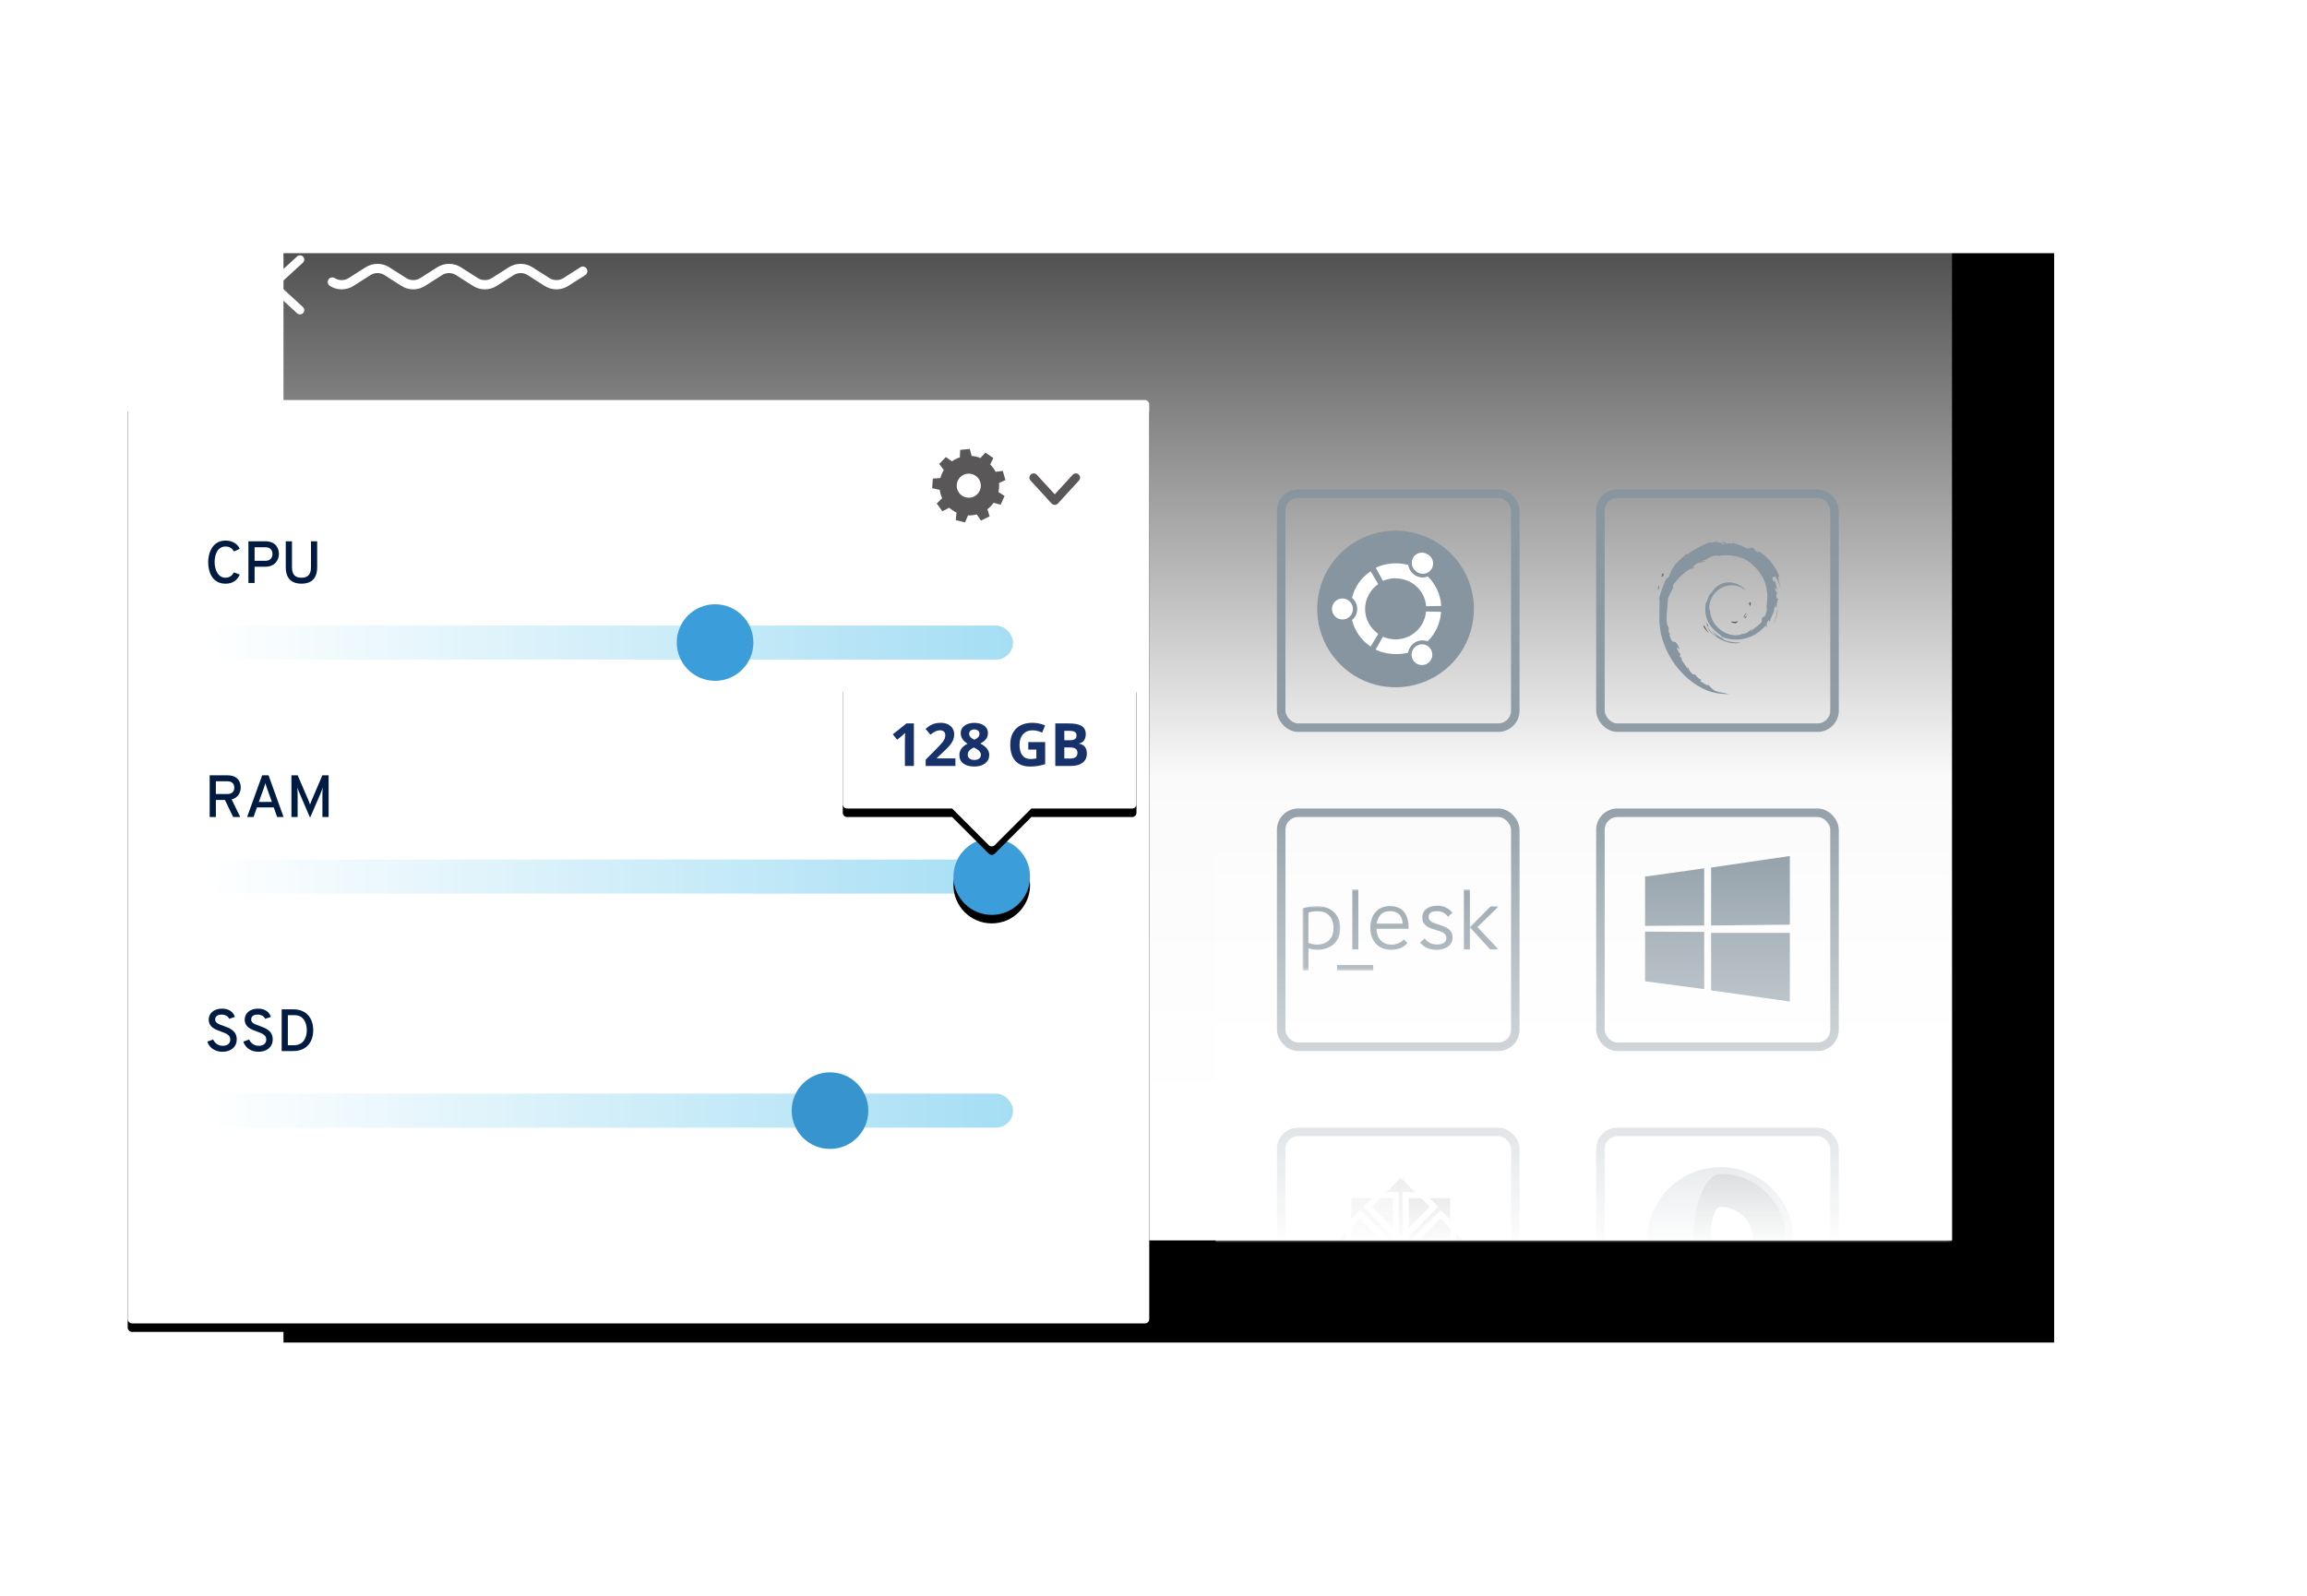 <?xml version="1.0" encoding="UTF-8"?>
<svg width="542px" height="375px" viewBox="0 0 542 375" version="1.1" xmlns="http://www.w3.org/2000/svg" xmlns:xlink="http://www.w3.org/1999/xlink">
    <!-- Generator: Sketch 63.1 (92452) - https://sketch.com -->
    <title>SCREEN-PRODUCT-SOLUTION</title>
    <desc>Created with Sketch.</desc>
    <defs>
        <linearGradient x1="52.948%" y1="-14.224%" x2="52.948%" y2="88.997%" id="linearGradient-1">
            <stop stop-color="#FFFFFF" stop-opacity="0" offset="0%"></stop>
            <stop stop-color="#FFFFFF" stop-opacity="0.981" offset="69.526%"></stop>
            <stop stop-color="#FFFFFF" offset="100%"></stop>
        </linearGradient>
        <rect id="path-2" x="12.6" y="0" width="416" height="256"></rect>
        <filter x="-18.8%" y="-30.5%" width="149.0%" height="179.7%" filterUnits="objectBoundingBox" id="filter-4">
            <feOffset dx="24" dy="24" in="SourceAlpha" result="shadowOffsetOuter1"></feOffset>
            <feGaussianBlur stdDeviation="30" in="shadowOffsetOuter1" result="shadowBlurOuter1"></feGaussianBlur>
            <feColorMatrix values="0 0 0 0 0   0 0 0 0 0   0 0 0 0 0  0 0 0 0.3 0" type="matrix" in="shadowBlurOuter1"></feColorMatrix>
        </filter>
        <polygon id="path-5" points="3.3e-05 -9.9e-05 8.891 -9.9e-05 8.891 15.18 3.3e-05 15.18"></polygon>
        <polygon id="path-7" points="0 19.111 46.064 19.111 46.064 0 0 0"></polygon>
        <linearGradient x1="50%" y1="0%" x2="50%" y2="68.786%" id="linearGradient-9">
            <stop stop-color="#FFFFFF" stop-opacity="0" offset="0%"></stop>
            <stop stop-color="#FFFFFF" offset="100%"></stop>
        </linearGradient>
        <rect id="path-10" x="0.6" y="71.5" width="173" height="154"></rect>
        <rect id="path-12" x="0" y="0" width="240" height="217" rx="1"></rect>
        <filter x="-19.2%" y="-20.3%" width="138.3%" height="142.4%" filterUnits="objectBoundingBox" id="filter-13">
            <feOffset dx="0" dy="2" in="SourceAlpha" result="shadowOffsetOuter1"></feOffset>
            <feGaussianBlur stdDeviation="15" in="shadowOffsetOuter1" result="shadowBlurOuter1"></feGaussianBlur>
            <feColorMatrix values="0 0 0 0 0   0 0 0 0 0   0 0 0 0 0  0 0 0 0.1 0" type="matrix" in="shadowBlurOuter1"></feColorMatrix>
        </filter>
        <linearGradient x1="0%" y1="50%" x2="100%" y2="50%" id="linearGradient-14">
            <stop stop-color="#FFFFFF" offset="0%"></stop>
            <stop stop-color="#A5DEF4" offset="100%"></stop>
        </linearGradient>
        <circle id="path-15" cx="185" cy="46" r="9"></circle>
        <filter x="-255.6%" y="-244.4%" width="611.1%" height="611.1%" filterUnits="objectBoundingBox" id="filter-16">
            <feOffset dx="0" dy="2" in="SourceAlpha" result="shadowOffsetOuter1"></feOffset>
            <feGaussianBlur stdDeviation="15" in="shadowOffsetOuter1" result="shadowBlurOuter1"></feGaussianBlur>
            <feColorMatrix values="0 0 0 0 0   0 0 0 0 0   0 0 0 0 0  0 0 0 0.8 0" type="matrix" in="shadowBlurOuter1"></feColorMatrix>
        </filter>
        <path d="M68,0 C68.552,-1.01453063e-16 69,0.448 69,1 L69,29 C69,29.552 68.552,30 68,30 L44.313,30 L35.707,38.607 C35.317,38.997 34.683,38.997 34.293,38.607 L25.686,30 L1,30 C0.448,30 6.76353751e-17,29.552 0,29 L0,1 C-6.76353751e-17,0.448 0.448,1.01453063e-16 1,0 L68,0 Z" id="path-17"></path>
        <filter x="-66.7%" y="-113.1%" width="233.3%" height="336.5%" filterUnits="objectBoundingBox" id="filter-18">
            <feOffset dx="0" dy="2" in="SourceAlpha" result="shadowOffsetOuter1"></feOffset>
            <feGaussianBlur stdDeviation="15" in="shadowOffsetOuter1" result="shadowBlurOuter1"></feGaussianBlur>
            <feColorMatrix values="0 0 0 0 0   0 0 0 0 0   0 0 0 0 0  0 0 0 0.3 0" type="matrix" in="shadowBlurOuter1"></feColorMatrix>
        </filter>
    </defs>
    <g id="Page-1" stroke="none" stroke-width="1" fill="none" fill-rule="evenodd">
        <g id="Cloud-Servers--large-" transform="translate(-716, -570)">
            <g id="Composing" transform="translate(746, 286)">
                <g id="SCREEN-PRODUCT-SOLUTION" transform="translate(0, 319.5)">
                    <mask id="mask-3" fill="white">
                        <use xlink:href="#path-2"></use>
                    </mask>
                    <g id="Mask">
                        <use fill="black" fill-opacity="1" filter="url(#filter-4)" xlink:href="#path-2"></use>
                        <use fill="url(#linearGradient-1)" fill-rule="evenodd" xlink:href="#path-2"></use>
                    </g>
                    <g id="App-Selection-Grey" mask="url(#mask-3)">
                        <g transform="translate(255, 80.5)">
                            <g id="CoreOS" stroke="none" stroke-width="1" fill="none" fill-rule="evenodd" transform="translate(91, 150)">
                                <rect id="Rectangle" stroke="#86959F" stroke-width="2" opacity="0.9" x="0" y="0" width="55" height="55" rx="4"></rect>
                                <g id="28395-coreOS_OS" transform="translate(10, 8)" fill-rule="nonzero">
                                    <path d="M18.18,0.3 C11.226,0.296 4.955,4.482 2.291,10.905 C-0.372,17.328 1.096,24.723 6.011,29.642 C10.927,34.56 18.321,36.033 24.746,33.372 C31.171,30.712 35.36,24.444 35.36,17.49 C35.373,12.929 33.568,8.55 30.343,5.324 C27.119,2.097 22.741,0.289 18.18,0.3 Z" id="Path" fill="#86959F"></path>
                                    <path d="M12.18,12.48 C12.195,12.682 12.161,12.884 12.08,13.07 C11.962,14.066 11.895,15.067 11.88,16.07 L11.88,19.02 C11.895,20.023 11.962,21.024 12.08,22.02 C13.444,22.223 14.821,22.32 16.2,22.31 L19.93,22.31 C21.41,22.31 22.78,22.12 24.06,22.02 C24.198,22.033 24.336,21.998 24.45,21.92 C29.85,21.14 33.58,19.47 33.58,17.5 C33.664,13.37 32.076,9.38 29.176,6.437 C26.276,3.495 22.311,1.848 18.18,1.87 C15.43,1.87 13.07,6.29 12.18,12.48 Z" id="Path" fill="#313A40"></path>
                                    <path d="M24.66,13.07 C24.46,12.87 24.36,12.58 24.16,12.38 C22.661,10.626 20.467,9.621 18.16,9.63 C17.37,9.63 16.68,10.81 16.29,12.63 C16.097,13.439 15.966,14.261 15.9,15.09 C15.815,15.84 15.781,16.595 15.8,17.35 C15.781,18.105 15.815,18.86 15.9,19.61 C16.651,19.687 17.406,19.717 18.16,19.7 C18.911,19.717 19.663,19.687 20.41,19.61 C21.758,19.518 23.084,19.218 24.34,18.72 C25.34,18.33 25.91,17.84 25.91,17.25 C25.878,15.769 25.446,14.325 24.66,13.07 Z" id="Path" fill="#FFFFFF"></path>
                                </g>
                            </g>
                            <g id="CentOS" stroke="none" stroke-width="1" fill="none" fill-rule="evenodd" transform="translate(16, 150)">
                                <rect id="Rectangle" stroke="#86959F" stroke-width="2" opacity="0.9" x="0" y="0" width="55" height="55" rx="4"></rect>
                                <g id="28396-centOS_OS" transform="translate(10, 9)">
                                    <polygon id="Path" fill="#932279" fill-rule="nonzero" points="15.16 16.81 16.53 18.17 15.16 19.54 6 19.54 6 23.84 0.53 18.17 6 12.7 6 16.81"></polygon>
                                    <polygon id="Path" fill="#949494" fill-rule="nonzero" points="19.27 15.24 17.9 16.61 16.53 15.24 16.53 6.24 12.23 6.24 17.9 0.77 23.37 6.24 19.27 6.24"></polygon>
                                    <polygon id="Path" fill="#262577" fill-rule="nonzero" points="20.83 19.35 19.46 18 20.83 16.83 30 16.83 30 12.53 35.47 18.19 30 23.65 30 19.54"></polygon>
                                    <polygon id="Path" fill="#9CCD2A" fill-rule="nonzero" points="16.72 20.91 18.09 19.54 19.46 20.91 19.46 30.09 23.76 30.09 18.09 35.57 12.62 30.09 16.72 30.09"></polygon>
                                    <polygon id="Path" stroke="#FFFFFF" stroke-width="1.41" fill="#A7A7A7" fill-rule="nonzero" points="5.78 5.86 16.92 5.86 16.92 17 5.78 17"></polygon>
                                    <polygon id="Path" stroke="#FFFFFF" stroke-width="1.41" fill="#595757" fill-rule="nonzero" points="19.27 5.86 30.4 5.86 30.4 17 19.27 17"></polygon>
                                    <polygon id="Path" stroke="#FFFFFF" stroke-width="1.41" fill="#EFA724" fill-rule="nonzero" points="19.27 19.35 30.4 19.35 30.4 30.48 19.27 30.48"></polygon>
                                    <polygon id="Path" stroke="#FFFFFF" stroke-width="1.41" fill="#262577" fill-rule="nonzero" points="5.78 19.35 16.92 19.35 16.92 30.48 5.78 30.48"></polygon>
                                    <polygon id="Path" stroke="#FFFFFF" stroke-width="1.41" points="0.7 18.17 8.52 10.36 16.33 18.17 8.52 26"></polygon>
                                    <polygon id="Path" stroke="#FFFFFF" stroke-width="1.41" points="10.28 8.6 18.09 0.78 25.91 8.6 18.09 16.42"></polygon>
                                    <polygon id="Path" stroke="#FFFFFF" stroke-width="1.41" points="19.66 18.17 27.47 10.36 35.29 18.17 27.47 26"></polygon>
                                    <polygon id="Path" stroke="#FFFFFF" stroke-width="1.41" points="10.28 27.55 18.09 19.74 25.91 27.55 18.09 35.37"></polygon>
                                </g>
                            </g>
                            <g id="Windows-Server" stroke="none" stroke-width="1" fill="none" fill-rule="evenodd" transform="translate(91, 75)">
                                <rect id="Rectangle" stroke="#86959F" stroke-width="2" opacity="0.9" x="0" y="0" width="55" height="55" rx="4"></rect>
                                <g id="windows_OS" transform="translate(10, 10)" fill="#86959F" fill-rule="nonzero">
                                    <path d="M0.49,5 L14.38,3.06 L14.38,16.49 L0.49,16.58 L0.49,5 Z M14.38,18 L14.38,31.45 L0.49,29.6 L0.49,17.94 L14.38,18 Z M16,2.88 L34.5,0.16 L34.5,16.29 L16,16.49 L16,2.88 Z M34.5,18.23 L34.5,34.36 L16,31.74 L16,18.23 L34.5,18.23 Z" id="Shape"></path>
                                </g>
                            </g>
                            <g id="Plesk" stroke="none" stroke-width="1" fill="none" fill-rule="evenodd" transform="translate(16, 75)">
                                <rect id="Rectangle" stroke="#86959F" stroke-width="2" opacity="0.9" x="0" y="0" width="55" height="55" rx="4"></rect>
                                <g id="plesk-logo" transform="translate(5, 18)">
                                    <g id="Group-3" transform="translate(0, 3.931)">
                                        <mask id="mask-6" fill="white">
                                            <use xlink:href="#path-5"></use>
                                        </mask>
                                        <g id="Clip-2"></g>
                                        <path d="M7.298,5.12 C7.298,3.951 6.972,3.007 6.32,2.288 C5.668,1.569 4.751,1.21 3.568,1.21 C3.192,1.21 2.822,1.233 2.46,1.28 C2.097,1.327 1.741,1.411 1.391,1.532 L1.391,8.668 C1.714,8.776 2.046,8.867 2.389,8.941 C2.732,9.015 3.064,9.051 3.387,9.051 C4.583,9.051 5.534,8.712 6.239,8.033 C6.945,7.355 7.298,6.384 7.298,5.12 L7.298,5.12 Z M1.391,15.18 L3.3e-05,15.18 L3.3e-05,0.544 C1.17,0.182 2.318,-9.9e-05 3.447,-9.9e-05 C4.267,-9.9e-05 5.013,0.128 5.685,0.383 C6.357,0.638 6.931,0.995 7.409,1.451 C7.886,1.909 8.252,2.453 8.507,3.084 C8.763,3.716 8.891,4.402 8.891,5.141 C8.891,6.041 8.736,6.814 8.427,7.459 C8.117,8.104 7.711,8.635 7.207,9.051 C6.703,9.468 6.129,9.775 5.483,9.969 C4.838,10.164 4.18,10.261 3.508,10.261 C3.145,10.261 2.789,10.234 2.439,10.18 C2.09,10.127 1.741,10.053 1.391,9.959 L1.391,15.18 Z" id="Fill-1" fill="#86959F" mask="url(#mask-6)"></path>
                                    </g>
                                    <mask id="mask-8" fill="white">
                                        <use xlink:href="#path-7"></use>
                                    </mask>
                                    <g id="Clip-5"></g>
                                    <polygon id="Fill-4" fill="#86959F" mask="url(#mask-8)" points="11.713 14.111 13.124 14.111 13.124 0 11.713 0"></polygon>
                                    <path d="M23.526,8.064 C23.526,7.647 23.462,7.257 23.334,6.895 C23.206,6.532 23.025,6.223 22.79,5.967 C22.555,5.712 22.249,5.507 21.873,5.352 C21.496,5.198 21.059,5.121 20.562,5.121 C20.051,5.121 19.611,5.198 19.242,5.352 C18.872,5.507 18.58,5.705 18.365,5.947 C18.15,6.189 17.952,6.495 17.77,6.864 C17.589,7.234 17.471,7.634 17.417,8.064 L23.526,8.064 Z M24.655,12.64 C24.184,13.151 23.64,13.537 23.022,13.799 C22.403,14.061 21.658,14.192 20.784,14.192 C19.978,14.192 19.272,14.055 18.667,13.779 C18.063,13.504 17.559,13.131 17.155,12.66 C16.752,12.19 16.45,11.652 16.248,11.047 C16.046,10.443 15.946,9.804 15.946,9.132 C15.946,8.245 16.067,7.476 16.309,6.824 C16.55,6.172 16.88,5.631 17.296,5.201 C17.713,4.771 18.197,4.452 18.748,4.244 C19.299,4.035 19.884,3.931 20.502,3.931 C21.98,3.931 23.095,4.385 23.848,5.292 C24.6,6.199 24.964,7.519 24.937,9.253 L17.377,9.253 C17.417,10.396 17.747,11.303 18.365,11.975 C18.983,12.647 19.823,12.983 20.885,12.983 C21.476,12.983 22.014,12.886 22.497,12.69 C22.981,12.496 23.418,12.183 23.808,11.753 L24.655,12.64 Z" id="Fill-6" fill="#86959F" mask="url(#mask-8)"></path>
                                    <path d="M34.172,6.411 C33.82,5.967 33.44,5.642 33.032,5.433 C32.623,5.225 32.137,5.121 31.575,5.121 C30.857,5.121 30.353,5.248 30.065,5.503 C29.776,5.759 29.632,6.082 29.632,6.471 C29.632,6.74 29.698,6.969 29.833,7.157 C29.966,7.345 30.142,7.506 30.36,7.64 C30.579,7.775 30.832,7.893 31.121,7.993 C31.409,8.094 31.709,8.192 32.018,8.286 C32.398,8.407 32.778,8.537 33.158,8.679 C33.539,8.82 33.887,9.005 34.204,9.233 C34.52,9.462 34.778,9.74 34.975,10.07 C35.172,10.399 35.27,10.812 35.27,11.309 C35.27,11.766 35.172,12.176 34.975,12.539 C34.778,12.902 34.51,13.208 34.172,13.456 C33.834,13.705 33.436,13.893 32.979,14.021 C32.521,14.148 32.031,14.212 31.511,14.212 C30.709,14.212 29.998,14.081 29.379,13.819 C28.759,13.557 28.175,13.123 27.626,12.519 L28.724,11.551 C29.456,12.492 30.406,12.963 31.575,12.963 C32.335,12.963 32.898,12.821 33.264,12.539 C33.63,12.257 33.813,11.914 33.813,11.511 C33.813,11.202 33.746,10.943 33.613,10.735 C33.478,10.527 33.296,10.349 33.063,10.201 C32.831,10.053 32.564,9.929 32.261,9.828 C31.958,9.727 31.639,9.63 31.3,9.535 C30.92,9.428 30.543,9.307 30.171,9.172 C29.797,9.038 29.463,8.867 29.168,8.658 C28.872,8.45 28.629,8.185 28.439,7.862 C28.248,7.539 28.154,7.13 28.154,6.632 C28.154,5.745 28.477,5.06 29.125,4.576 C29.772,4.092 30.61,3.85 31.639,3.85 C32.37,3.85 33.021,3.971 33.592,4.213 C34.162,4.455 34.707,4.878 35.228,5.483 L34.193,6.431 L34.172,6.411 Z" id="Fill-7" fill="#86959F" mask="url(#mask-8)"></path>
                                    <path d="M39.33,8.911 L44.169,4.032 L46.064,4.032 L41.105,8.87 L46.044,14.111 L44.088,14.111 L39.33,8.911 Z M37.92,14.112 L39.33,14.112 L39.33,0.02 L37.92,0.02 L37.92,14.112 Z" id="Fill-8" fill="#86959F" mask="url(#mask-8)"></path>
                                    <polygon id="Fill-9" fill="#86959F" mask="url(#mask-8)" points="8.131 19.111 16.622 19.111 16.622 17.783 8.131 17.783"></polygon>
                                </g>
                            </g>
                            <g id="Debian" stroke="none" stroke-width="1" fill="none" fill-rule="evenodd" transform="translate(91, 0)">
                                <rect id="Rectangle" stroke="#86959F" stroke-width="2" opacity="0.9" x="0" y="0" width="55" height="55" rx="4"></rect>
                                <g id="28394-debian_OS" transform="translate(13, 10)" fill-rule="nonzero">
                                    <path d="M17.874,20.066 C17.302,20.066 17.96,20.39 18.792,20.477 C19.002,20.33 19.197,20.164 19.375,19.98 C18.889,20.126 18.374,20.156 17.874,20.066" id="Path" fill="#595757"></path>
                                    <path d="M21.028,19.321 C21.358,18.838 21.609,18.306 21.773,17.744 C21.666,18.129 21.498,18.493 21.276,18.824 C20.196,19.58 21.2,18.414 21.276,18.004 C20.034,19.494 21.114,18.911 21.028,19.332" id="Path" fill="#595757"></path>
                                    <path d="M22.28,16.2 C22.356,15.12 22.032,15.444 21.946,15.865 C22.032,15.941 22.108,16.697 22.28,16.2" id="Path" fill="#595757"></path>
                                    <path d="M15.552,1.48 C15.887,1.555 16.222,1.555 16.222,1.642 C16.546,1.555 16.632,1.48 15.552,1.48" id="Path" fill="#595757"></path>
                                    <polyline id="Path" fill="#A80030" points="16.2 1.642 15.952 1.728 16.2 1.642 16.2 1.642"></polyline>
                                    <path d="M26.179,16.578 C26.166,17.359 25.966,18.125 25.596,18.814 L25.099,19.062 C24.678,19.894 25.099,19.57 24.851,20.228 C24.101,20.952 23.296,21.617 22.442,22.216 C22.108,22.216 22.691,21.892 22.691,21.719 C21.773,22.302 21.946,22.637 20.617,22.972 L20.617,22.885 C17.302,24.462 12.647,21.308 12.733,17.075 C12.733,17.323 12.647,17.237 12.571,17.41 C12.375,15.193 13.559,13.084 15.552,12.096 C17.407,11.146 19.656,11.443 21.2,12.841 C20.229,11.578 18.722,10.842 17.129,10.854 C15.464,10.882 13.943,11.802 13.144,13.262 C12.236,13.835 12.15,15.498 11.74,15.746 C11.243,19.645 12.733,21.395 15.304,23.382 C15.725,23.63 15.39,23.717 15.476,23.879 C14.596,23.451 13.805,22.861 13.144,22.14 C13.488,22.643 13.878,23.113 14.31,23.544 C13.478,23.296 12.398,21.557 12.074,21.47 C13.478,23.965 17.712,25.877 19.948,24.959 C18.774,25.016 17.598,24.878 16.47,24.548 C15.973,24.3 15.304,23.792 15.476,23.63 C18.441,24.865 21.842,24.389 24.354,22.388 C25.013,21.892 25.758,20.974 26.006,20.974 C25.682,21.47 26.093,21.222 25.844,21.643 C26.503,20.563 25.51,21.222 26.503,19.732 L26.838,20.228 C26.676,19.321 27.918,18.241 27.832,16.826 C28.08,16.416 28.166,17.323 27.832,18.317 C28.253,17.237 27.918,16.988 28.08,16.081 C28.166,16.416 28.328,16.74 28.415,17.075 C28.302,16.248 28.449,15.406 28.836,14.666 C28.663,14.591 28.415,15.163 28.328,13.835 C28.328,13.262 28.501,13.586 28.588,13.424 C28.275,13.043 28.073,12.584 28.004,12.096 C28.166,11.934 28.328,12.593 28.501,12.593 C28.415,11.934 28.166,11.437 28.166,10.93 C27.67,9.85 28.004,11.102 27.583,10.519 C27.086,8.856 28.004,10.109 28.08,9.353 C28.758,10.519 29.264,11.778 29.581,13.09 C29.413,12.183 29.164,11.294 28.836,10.433 C29.084,10.519 28.415,8.532 29.16,9.86 C28.232,7.044 26.277,4.68 23.684,3.24 C23.933,3.488 24.354,3.823 24.181,3.899 C23.026,3.24 23.274,3.154 23.101,2.905 C22.194,2.495 22.108,2.905 21.524,2.905 C20.356,2.319 19.134,1.849 17.874,1.501 L17.96,1.825 C16.794,1.415 16.632,1.998 15.39,1.825 C15.304,1.75 15.8,1.577 16.222,1.577 C15.142,1.75 15.142,1.328 14.062,1.577 C14.31,1.415 14.645,1.253 14.893,1.08 C13.813,1.328 12.485,1.825 12.895,1.328 C10.916,2.065 9.048,3.072 7.344,4.32 L7.258,4.072 C6.588,4.882 4.32,6.48 4.104,7.56 L3.942,7.56 C3.615,8.174 3.337,8.814 3.11,9.472 C2.614,10.217 2.441,9.806 2.527,9.893 C1.82,11.39 1.239,12.943 0.788,14.537 C1.037,14.947 0.788,17.021 0.864,18.684 C0.454,26.87 6.674,34.916 13.478,36.72 C14.704,36.998 15.958,37.136 17.215,37.131 C15.725,36.72 15.552,36.882 14.062,36.385 C12.982,35.888 12.82,35.305 12.074,34.646 L12.398,35.143 C10.908,34.646 11.567,34.484 10.411,34.15 L10.746,33.728 C10.238,33.728 9.493,32.908 9.245,32.486 L8.748,32.486 C8.003,31.828 7.668,31.331 7.668,30.834 L7.506,31.158 C7.344,30.834 5.26,28.253 6.34,28.922 C6.035,28.701 5.781,28.418 5.594,28.091 L5.843,27.842 C5.346,27.173 4.849,26.352 4.936,26.017 C5.081,26.263 5.318,26.442 5.594,26.514 C4.266,23.274 4.19,26.352 3.186,23.198 L3.434,23.198 C3.272,22.95 3.186,22.702 3.024,22.442 L3.024,21.449 C2.106,20.369 2.776,16.805 2.862,14.818 C2.938,13.986 3.683,13.154 4.19,11.826 L3.942,11.74 C4.514,10.66 7.42,7.42 8.834,7.592 C9.493,6.761 8.662,7.592 8.586,7.344 C9.99,5.854 10.498,6.264 11.405,6.016 C12.485,5.432 10.498,6.264 10.994,5.767 C12.82,5.27 12.236,4.687 14.645,4.525 C14.893,4.687 14.062,4.774 13.9,4.936 C15.39,4.19 18.63,4.352 20.779,5.357 C23.274,6.512 26.006,9.914 26.093,13.068 L26.179,13.068 C26.254,14.438 26.167,15.812 25.92,17.161 L26.168,16.578" id="Path" fill="#86959F"></path>
                                    <path d="M11.318,20.887 L11.243,21.308 C11.582,21.863 12.001,22.365 12.485,22.799 C12.051,22.19 11.661,21.552 11.318,20.887" id="Path" fill="#595757"></path>
                                    <path d="M12.236,20.887 C12.041,20.66 11.875,20.409 11.74,20.142 C11.907,20.609 12.128,21.055 12.398,21.47 L12.236,20.887" id="Path" fill="#595757"></path>
                                    <path d="M28.663,17.28 L28.588,17.528 C28.437,18.691 28.071,19.816 27.508,20.844 C28.164,19.762 28.56,18.542 28.663,17.28" id="Path" fill="#595757"></path>
                                    <path d="M15.725,1.145 C16.187,1.045 16.657,0.987 17.129,0.972 C16.546,1.058 16.049,1.058 15.476,1.145 L15.725,1.145" id="Path" fill="#595757"></path>
                                    <path d="M1.534,8.694 C1.609,9.526 0.864,9.86 1.696,9.353 C2.106,8.359 1.534,9.104 1.534,8.694" id="Path" fill="#595757"></path>
                                    <path d="M0.54,12.766 C0.702,12.182 0.788,11.848 0.864,11.513 C0.367,12.096 0.616,12.258 0.54,12.766" id="Path" fill="#595757"></path>
                                </g>
                            </g>
                            <g id="Ubuntu-" stroke="none" stroke-width="1" fill="none" fill-rule="evenodd" transform="translate(16, 0)">
                                <rect id="Rectangle" stroke="#86959F" stroke-width="2" opacity="0.9" x="0" y="0" width="55" height="55" rx="4"></rect>
                                <g id="28392-ubuntu_OS" transform="translate(8, 8)" fill-rule="nonzero">
                                    <path d="M37.275,19.11 C37.275,26.558 32.787,33.271 25.905,36.118 C19.023,38.966 11.104,37.385 5.842,32.114 C0.58,26.843 -0.987,18.921 1.872,12.044 C4.731,5.167 11.452,0.691 18.9,0.703 C29.053,0.721 37.275,8.957 37.275,19.11" id="roundel" fill="#86959F"></path>
                                    <path d="M23.877,10.405 C24.632,10.934 25.621,10.99 26.43,10.548 C27.239,10.107 27.728,9.245 27.692,8.324 C27.656,7.403 27.101,6.582 26.26,6.205 C25.704,5.871 25.033,5.78 24.408,5.955 C23.782,6.13 23.256,6.555 22.953,7.129 C22.36,8.295 22.762,9.721 23.877,10.405 Z M18.9,26.25 C17.868,26.246 16.846,26.036 15.897,25.63 L14.175,28.654 C15.667,29.363 17.301,29.722 18.952,29.704 C19.91,29.721 20.866,29.619 21.798,29.4 C21.985,28.377 22.6,27.483 23.488,26.943 C24.385,26.442 25.455,26.358 26.418,26.712 C28.275,24.861 29.394,22.398 29.568,19.782 L26.019,19.698 C25.713,23.402 22.617,26.252 18.9,26.25 L18.9,26.25 Z M18.9,11.928 C22.631,11.899 25.753,14.751 26.061,18.469 L29.61,18.396 C29.44,15.779 28.32,13.315 26.46,11.466 C25.501,11.848 24.418,11.762 23.53,11.235 C22.629,10.704 22.01,9.8 21.84,8.767 C20.911,8.52 19.955,8.39 18.994,8.379 C17.344,8.369 15.712,8.728 14.217,9.429 L15.907,12.505 C16.854,12.103 17.871,11.889 18.9,11.875 L18.9,11.928 Z M11.707,19.11 C11.73,16.776 12.88,14.597 14.794,13.261 L13.02,10.258 C10.823,11.709 9.255,13.937 8.631,16.495 C9.409,17.141 9.859,18.099 9.859,19.11 C9.875,20.124 9.422,21.089 8.631,21.724 C9.277,24.272 10.84,26.493 13.02,27.961 L14.794,24.958 C12.88,23.623 11.73,21.444 11.707,19.11 L11.707,19.11 Z M23.877,27.73 C23.016,28.212 22.53,29.165 22.647,30.145 C22.764,31.125 23.46,31.937 24.41,32.203 C25.361,32.468 26.377,32.134 26.985,31.357 C27.593,30.58 27.671,29.513 27.184,28.654 C26.877,28.084 26.351,27.663 25.727,27.489 C25.103,27.315 24.435,27.402 23.877,27.73 L23.877,27.73 Z M6.394,16.642 C5.032,16.642 3.927,17.747 3.927,19.11 C3.927,20.473 5.032,21.577 6.394,21.577 C7.757,21.577 8.862,20.473 8.862,19.11 C8.851,17.752 7.753,16.654 6.394,16.642" id="circle-of-friends" fill="#FFFFFF"></path>
                                </g>
                            </g>
                            <mask id="mask-11" fill="white">
                                <use xlink:href="#path-10"></use>
                            </mask>
                            <use id="Mask" stroke="none" fill="url(#linearGradient-9)" fill-rule="evenodd" xlink:href="#path-10"></use>
                        </g>
                    </g>
                    <g id="Server-Header" transform="translate(29, 13.5)">
                        <g id="Menu-+-Notification" transform="translate(357, 5)"></g>
                        <g id="Subhead-title" transform="translate(5, 12)" fill="#FFFFFF">
                            <g id="to-inbox" stroke="#FFFFFF" stroke-linecap="round" stroke-width="2">
                                <path d="M6.48,5.94 L4.20152801e-12,11.88 M6.48,5.94 L-2.18491891e-13,5.5067062e-14" id="Combined-Shape" transform="translate(3.24, 5.94) rotate(-180) translate(-3.24, -5.94) "></path>
                            </g>
                            <path d="M47.141,6.196 L43.14,3.649 C42.143,3.015 40.855,3.016 39.859,3.649 L35.857,6.197 C34.176,7.267 32.004,7.267 30.322,6.197 L26.32,3.649 C25.324,3.014 24.037,3.015 23.04,3.649 L19.038,6.197 C17.358,7.268 15.184,7.268 13.502,6.196 C13.003,5.878 12.85,5.208 13.162,4.698 C13.474,4.187 14.132,4.033 14.63,4.351 C15.628,4.985 16.913,4.985 17.91,4.351 L21.911,1.803 C23.593,0.733 25.766,0.733 27.448,1.803 L31.449,4.351 C32.446,4.986 33.734,4.986 34.729,4.351 L38.731,1.803 C40.413,0.733 42.586,0.733 44.267,1.803 L48.269,4.351 C49.267,4.986 50.555,4.986 51.549,4.351 L55.551,1.803 C57.231,0.732 59.405,0.732 61.086,1.804 L65.089,4.351 C66.085,4.985 67.372,4.986 68.369,4.351 L72.37,1.803 C72.869,1.486 73.526,1.64 73.838,2.15 C74.15,2.66 73.997,3.331 73.498,3.649 L69.497,6.197 C67.815,7.267 65.641,7.266 63.961,6.197 L59.958,3.649 C58.963,3.014 57.676,3.015 56.678,3.649 L52.677,6.197 C51.837,6.732 50.873,7 49.909,7 C48.946,7 47.982,6.732 47.141,6.196 Z" id="Subheader"></path>
                        </g>
                    </g>
                    <g id="STORAGE-Layer" transform="translate(0, 58.5)">
                        <g id="layer-BG">
                            <use fill="black" fill-opacity="1" filter="url(#filter-13)" xlink:href="#path-12"></use>
                            <use fill="#FFFFFF" fill-rule="evenodd" xlink:href="#path-12"></use>
                        </g>
                        <g id="SSD-Slider" transform="translate(18, 133)">
                            <rect id="Slider-Bar" fill="url(#linearGradient-14)" x="0" y="30" width="190" height="8" rx="4"></rect>
                            <circle id="Oval" fill="#3894CF" cx="147" cy="34" r="9"></circle>
                            <path d="M4.27,20.168 C6.16,20.168 7.616,19.118 7.616,17.242 C7.616,15.212 5.936,14.61 4.522,14.092 C3.458,13.728 2.548,13.406 2.548,12.608 C2.548,11.866 3.108,11.432 4.046,11.432 C4.998,11.432 5.6,11.866 5.838,12.426 L7.182,11.978 C6.846,10.858 5.824,10.032 4.158,10.032 C2.17,10.032 1.036,11.208 1.036,12.594 C1.036,14.386 2.534,14.918 3.892,15.408 C5.04,15.814 6.104,16.192 6.104,17.256 C6.104,18.25 5.39,18.768 4.326,18.768 C3.276,18.768 2.478,18.166 2.072,17.284 L0.7,17.788 C1.19,19.244 2.52,20.168 4.27,20.168 Z M12.726,20.168 C14.616,20.168 16.072,19.118 16.072,17.242 C16.072,15.212 14.392,14.61 12.978,14.092 C11.914,13.728 11.004,13.406 11.004,12.608 C11.004,11.866 11.564,11.432 12.502,11.432 C13.454,11.432 14.056,11.866 14.294,12.426 L15.638,11.978 C15.302,10.858 14.28,10.032 12.614,10.032 C10.626,10.032 9.492,11.208 9.492,12.594 C9.492,14.386 10.99,14.918 12.348,15.408 C13.496,15.814 14.56,16.192 14.56,17.256 C14.56,18.25 13.846,18.768 12.782,18.768 C11.732,18.768 10.934,18.166 10.528,17.284 L9.156,17.788 C9.646,19.244 10.976,20.168 12.726,20.168 Z M20.86,20 C24.458,20 25.592,17.354 25.592,15.1 C25.592,12.678 24.332,10.2 20.916,10.2 L18.172,10.2 L18.172,20 L20.86,20 Z M21.098,18.628 L19.628,18.628 L19.628,11.572 L21.252,11.572 C23.254,11.572 24.08,13.336 24.08,15.1 C24.08,16.752 23.338,18.628 21.098,18.628 Z" id="SSD-outline" fill="#001B41" fill-rule="nonzero"></path>
                        </g>
                        <g id="RAM-Slider" transform="translate(18, 66)">
                            <rect id="Slider-Bar" fill="url(#linearGradient-14)" x="0" y="42" width="190" height="8" rx="4"></rect>
                            <g id="Oval">
                                <use fill="black" fill-opacity="1" filter="url(#filter-16)" xlink:href="#path-15"></use>
                                <use fill="#3C9DDB" fill-rule="evenodd" xlink:href="#path-15"></use>
                            </g>
                            <g id="Info-Oberlay" transform="translate(150, 0)">
                                <g id="Info-Layer">
                                    <use fill="black" fill-opacity="1" filter="url(#filter-18)" xlink:href="#path-17"></use>
                                    <use fill="#FFFFFF" fill-rule="evenodd" xlink:href="#path-17"></use>
                                </g>
                                <path d="M16.706,20 L16.706,10.006 L14.97,10.006 L11.75,12.569 L12.769,13.841 L13.917,12.918 C14.054,12.809 14.298,12.578 14.648,12.228 L14.648,12.228 L14.614,13.267 L14.594,14.217 L14.594,20 L16.706,20 Z M26.461,20 L26.461,18.223 L22.106,18.223 L22.106,18.127 L23.392,16.917 C24.248,16.133 24.847,15.529 25.186,15.105 C25.526,14.682 25.776,14.268 25.938,13.865 C26.1,13.461 26.181,13.03 26.181,12.569 C26.181,12.041 26.049,11.571 25.784,11.161 C25.52,10.751 25.148,10.432 24.67,10.204 C24.191,9.976 23.64,9.862 23.016,9.862 C22.542,9.862 22.113,9.909 21.73,10.002 C21.348,10.096 20.994,10.229 20.671,10.402 C20.347,10.576 19.939,10.872 19.447,11.291 L19.447,11.291 L20.596,12.651 C20.992,12.323 21.373,12.07 21.737,11.893 C22.102,11.715 22.478,11.626 22.865,11.626 C23.234,11.626 23.529,11.724 23.75,11.92 C23.972,12.116 24.082,12.414 24.082,12.815 C24.082,13.084 24.032,13.344 23.932,13.595 C23.831,13.845 23.667,14.118 23.439,14.412 C23.212,14.706 22.726,15.233 21.983,15.994 L21.983,15.994 L19.475,18.53 L19.475,20 L26.461,20 Z M30.911,20.137 C31.959,20.137 32.805,19.887 33.447,19.388 C34.09,18.889 34.411,18.229 34.411,17.409 C34.411,16.89 34.248,16.412 33.922,15.977 C33.597,15.542 33.06,15.124 32.312,14.723 C32.941,14.408 33.397,14.052 33.68,13.653 C33.962,13.254 34.104,12.799 34.104,12.289 C34.104,11.551 33.811,10.964 33.225,10.529 C32.639,10.094 31.868,9.876 30.911,9.876 C29.959,9.876 29.186,10.097 28.594,10.539 C28.001,10.981 27.705,11.56 27.705,12.275 C27.705,12.763 27.83,13.212 28.081,13.622 C28.332,14.032 28.742,14.417 29.312,14.777 C28.642,15.115 28.155,15.504 27.852,15.946 C27.549,16.388 27.397,16.894 27.397,17.464 C27.397,18.316 27.71,18.975 28.334,19.439 C28.958,19.904 29.817,20.137 30.911,20.137 Z M30.911,13.841 C30.451,13.613 30.133,13.391 29.958,13.174 C29.782,12.958 29.694,12.713 29.694,12.439 C29.694,12.13 29.805,11.882 30.026,11.698 C30.247,11.513 30.537,11.421 30.897,11.421 C31.253,11.421 31.545,11.512 31.772,11.694 C32,11.877 32.114,12.125 32.114,12.439 C32.114,12.727 32.025,12.979 31.848,13.198 C31.67,13.417 31.358,13.631 30.911,13.841 Z M30.884,18.585 C30.41,18.585 30.036,18.476 29.763,18.257 C29.489,18.038 29.353,17.733 29.353,17.341 C29.353,16.657 29.838,16.092 30.809,15.646 C31.387,15.946 31.806,16.23 32.063,16.497 C32.32,16.763 32.449,17.049 32.449,17.354 C32.449,17.724 32.319,18.021 32.06,18.247 C31.8,18.472 31.408,18.585 30.884,18.585 Z M43.995,20.137 C44.588,20.137 45.167,20.095 45.735,20.01 C46.302,19.926 46.907,19.779 47.55,19.569 L47.55,19.569 L47.55,14.388 L43.585,14.388 L43.585,16.151 L45.479,16.151 L45.479,18.236 C45.023,18.327 44.574,18.373 44.132,18.373 C43.284,18.373 42.638,18.087 42.194,17.515 C41.75,16.943 41.527,16.115 41.527,15.03 C41.527,13.991 41.803,13.164 42.354,12.549 C42.906,11.934 43.64,11.626 44.556,11.626 C45.344,11.626 46.103,11.808 46.832,12.173 L46.832,12.173 L47.536,10.478 C46.584,10.067 45.595,9.862 44.569,9.862 C42.933,9.862 41.654,10.313 40.731,11.216 C39.808,12.118 39.347,13.376 39.347,14.989 C39.347,16.648 39.744,17.921 40.54,18.807 C41.335,19.694 42.487,20.137 43.995,20.137 Z M53.668,20 C54.798,20 55.693,19.745 56.351,19.234 C57.01,18.724 57.339,18.013 57.339,17.102 C57.339,16.459 57.199,15.944 56.918,15.557 C56.638,15.169 56.181,14.905 55.548,14.764 L55.548,14.764 L55.548,14.695 C56.013,14.618 56.385,14.388 56.666,14.005 C56.946,13.622 57.086,13.132 57.086,12.535 C57.086,11.656 56.766,11.014 56.125,10.611 C55.485,10.208 54.456,10.006 53.039,10.006 L53.039,10.006 L49.929,10.006 L49.929,20 L53.668,20 Z M53.278,13.964 L52.048,13.964 L52.048,11.742 L53.162,11.742 C53.768,11.742 54.211,11.825 54.492,11.992 C54.772,12.158 54.912,12.433 54.912,12.815 C54.912,13.226 54.783,13.52 54.526,13.697 C54.268,13.875 53.853,13.964 53.278,13.964 L53.278,13.964 Z M53.429,18.25 L52.048,18.25 L52.048,15.646 L53.36,15.646 C54.545,15.646 55.138,16.06 55.138,16.89 C55.138,17.35 54.999,17.692 54.721,17.915 C54.443,18.138 54.012,18.25 53.429,18.25 L53.429,18.25 Z" id="128GB-outline" fill="#17326A" fill-rule="nonzero"></path>
                            </g>
                            <path d="M2.716,32 L2.716,27.996 L4.844,27.996 L6.776,32 L8.442,32 L6.426,27.87 C7.924,27.478 8.554,26.232 8.554,25.098 C8.554,23.628 7.798,22.2 5.39,22.2 L1.26,22.2 L1.26,32 L2.716,32 Z M5.418,26.596 L2.716,26.596 L2.716,23.6 L5.418,23.6 C6.706,23.6 7.042,24.412 7.042,25.098 C7.042,25.854 6.636,26.596 5.418,26.596 Z M11.564,32 L12.362,29.746 L16.324,29.746 L17.108,32 L18.62,32 L15.092,22.2 L13.594,22.2 L10.052,32 L11.564,32 Z M15.876,28.458 L12.81,28.458 L14.014,25.126 C14.126,24.804 14.266,24.356 14.35,24.02 C14.42,24.356 14.574,24.818 14.686,25.126 L15.876,28.458 Z M24.85,32.168 L27.216,26.68 C27.412,26.218 27.664,25.518 27.818,25.056 C27.776,25.364 27.748,26.148 27.748,26.638 L27.748,32 L29.204,32 L29.204,22.2 L27.734,22.2 L25.116,28.318 C25.018,28.556 24.906,28.85 24.836,29.088 C24.766,28.85 24.668,28.556 24.57,28.318 L21.938,22.2 L20.468,22.2 L20.468,32 L21.924,32 L21.924,26.638 C21.924,26.148 21.896,25.364 21.854,25.056 C22.008,25.518 22.274,26.19 22.47,26.638 L24.85,32.168 Z" id="RAM-outline" fill="#001B41" fill-rule="nonzero"></path>
                        </g>
                        <g id="CPU-Slider" transform="translate(18, 23)">
                            <rect id="Slider-Bar" fill="url(#linearGradient-14)" x="0" y="30" width="190" height="8" rx="4"></rect>
                            <circle id="Oval" fill="#3C9DDB" cx="120" cy="34" r="9"></circle>
                            <path d="M4.984,20.168 C6.72,20.168 7.784,19.3 8.33,18.026 L6.972,17.508 C6.524,18.25 5.95,18.768 4.984,18.768 C3.192,18.768 2.422,16.836 2.422,15.1 C2.422,13.476 3.024,11.432 4.984,11.432 C5.992,11.432 6.51,11.852 6.986,12.594 L8.316,11.978 C7.924,11.012 6.832,10.032 4.984,10.032 C1.974,10.032 0.91,12.846 0.91,15.1 C0.91,17.522 1.946,20.168 4.984,20.168 Z M11.816,20 L11.816,16.192 L14.294,16.192 C16.618,16.192 17.528,14.568 17.528,13.196 C17.528,11.726 16.702,10.2 14.294,10.2 L10.36,10.2 L10.36,20 L11.816,20 Z M14.378,14.792 L11.816,14.792 L11.816,11.6 L14.378,11.6 C15.666,11.6 16.016,12.51 16.016,13.196 C16.016,13.952 15.596,14.792 14.378,14.792 Z M22.82,20.168 C24.92,20.168 26.516,19.174 26.516,16.29 L26.516,10.2 L25.06,10.2 L25.06,16.29 C25.06,18.25 24.08,18.768 22.82,18.768 C21.56,18.768 20.594,18.25 20.594,16.29 L20.594,10.2 L19.138,10.2 L19.138,16.29 C19.138,19.202 20.79,20.168 22.82,20.168 Z" id="CPU-outline" fill="#001B41" fill-rule="nonzero"></path>
                        </g>
                        <g id="Settings" transform="translate(189, 11.5)">
                            <path d="M8.599,11.472 C7.031,11.472 5.764,10.206 5.764,8.637 C5.764,7.069 7.031,5.802 8.599,5.802 C10.168,5.802 11.434,7.069 11.434,8.637 C11.434,10.197 10.168,11.472 8.599,11.472 M15.706,7.995 L17.209,7.324 L16.594,5.16 L14.912,5.377 C14.572,4.725 14.137,4.149 13.636,3.648 L14.364,2.136 L12.502,0.869 L11.34,2.136 C10.678,1.871 9.989,1.701 9.271,1.644 L8.845,2.83500002e-05 L6.587,0.227 L6.502,1.975 C5.821,2.202 5.188,2.523 4.63,2.92 L3.223,1.909 L1.654,3.525 L2.74,4.952 C2.381,5.538 2.107,6.171 1.928,6.842 L0.161,6.974 L-2.83499998e-05,9.223 L1.777,9.62 C1.824,9.923 1.881,10.234 1.966,10.537 C2.07,10.896 2.202,11.246 2.353,11.576 L1.077,12.824 L2.4,14.648 L4.016,13.816 C4.527,14.279 5.103,14.657 5.717,14.95 L5.547,16.717 L7.73,17.265 L8.42,15.611 C9.1,15.64 9.79,15.574 10.48,15.394 L11.463,16.83 L13.495,15.848 L12.975,14.175 C13.542,13.74 14.033,13.23 14.44,12.654 L16.084,13.117 L17.01,11.057 L15.564,10.13 C15.715,9.441 15.772,8.722 15.706,7.995" id="Fill-1" fill="#595757"></path>
                            <path d="M31.5,9.45 L26.1,14.4 M31.5,9.45 L26.1,4.5" id="Combined-Shape" stroke="#595757" stroke-width="2" stroke-linecap="round" transform="translate(28.8, 9.45) rotate(-270) translate(-28.8, -9.45) "></path>
                        </g>
                        <g id="Servername" transform="translate(18, 5)"></g>
                    </g>
                </g>
            </g>
        </g>
    </g>
</svg>